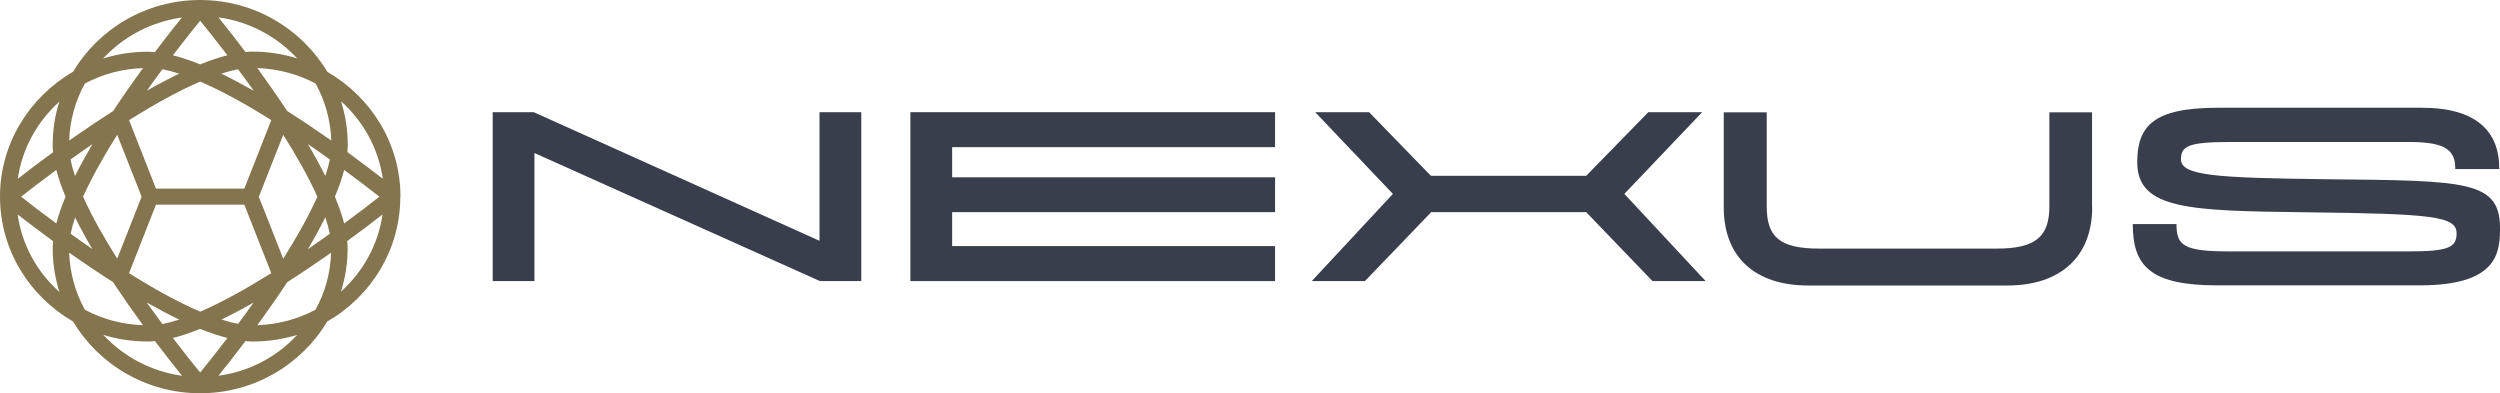 <svg width="178" height="28" viewBox="0 0 178 28" fill="none" xmlns="http://www.w3.org/2000/svg">
<g clip-path="url(#clip0_2266_2274)">
<path d="M28.514 14.005C28.514 10.216 26.414 6.908 23.312 5.119C21.479 2.062 18.11 0 14.252 0C10.393 0 7.024 2.062 5.202 5.108C2.1 6.908 0 10.216 0 14.005C0 17.794 2.1 21.102 5.202 22.892C7.024 25.938 10.393 28 14.252 28C18.11 28 21.479 25.938 23.301 22.892C26.414 21.102 28.503 17.794 28.503 14.005M27.245 12.718C26.616 12.236 25.753 11.577 24.73 10.823C24.751 10.645 24.762 10.478 24.762 10.31C24.762 9.232 24.591 8.196 24.282 7.212C25.86 8.625 26.936 10.541 27.256 12.718M12.312 24.064C12.93 23.907 13.58 23.688 14.252 23.415C14.923 23.688 15.573 23.907 16.192 24.064C15.371 25.142 14.678 26.001 14.252 26.524C13.825 26.001 13.132 25.142 12.312 24.064ZM16.192 3.936C15.573 4.093 14.923 4.313 14.252 4.585C13.58 4.313 12.93 4.093 12.312 3.936C13.132 2.858 13.825 1.999 14.252 1.476C14.678 1.999 15.371 2.858 16.192 3.936ZM17.396 13.43H11.107L9.188 8.552C10.883 7.495 12.642 6.5 14.252 5.809C15.861 6.5 17.62 7.484 19.315 8.552L17.396 13.43ZM10.084 14.005L8.346 18.412C7.408 16.926 6.545 15.408 5.916 14.005C6.545 12.603 7.408 11.085 8.346 9.599L10.084 14.005ZM11.107 14.57H17.396L19.315 19.448C17.62 20.505 15.861 21.5 14.252 22.191C12.642 21.5 10.883 20.516 9.188 19.448L11.107 14.57ZM18.43 14.005L20.167 9.599C21.105 11.085 21.969 12.603 22.598 14.005C21.969 15.408 21.105 16.926 20.167 18.422L18.43 14.016V14.005ZM21.937 10.268C22.48 10.645 22.992 11.001 23.483 11.357C23.408 11.734 23.301 12.121 23.163 12.529C22.79 11.786 22.374 11.022 21.926 10.268M20.455 7.913C19.741 6.835 19.016 5.799 18.323 4.846C19.816 4.899 21.223 5.286 22.47 5.945C23.141 7.16 23.536 8.541 23.589 10.007C22.619 9.326 21.564 8.615 20.466 7.913M18.057 6.458C17.279 6.019 16.511 5.61 15.755 5.244C16.17 5.108 16.575 5.003 16.948 4.93C17.311 5.412 17.684 5.924 18.057 6.448M12.759 5.244C12.002 5.61 11.224 6.019 10.457 6.458C10.83 5.924 11.203 5.412 11.565 4.93C11.949 5.003 12.344 5.108 12.759 5.244ZM8.048 7.913C6.95 8.615 5.895 9.326 4.925 10.007C4.978 8.541 5.372 7.16 6.044 5.945C7.28 5.286 8.687 4.899 10.18 4.846C9.487 5.799 8.762 6.835 8.048 7.913ZM6.577 10.268C6.129 11.033 5.713 11.786 5.34 12.529C5.202 12.121 5.095 11.723 5.021 11.357C5.511 11.001 6.033 10.645 6.566 10.268M4.669 14.005C4.392 14.665 4.168 15.303 4.008 15.91C2.91 15.104 2.036 14.424 1.503 14.005C2.036 13.586 2.91 12.906 4.008 12.1C4.168 12.707 4.392 13.346 4.669 14.005ZM5.34 15.471C5.713 16.214 6.129 16.978 6.577 17.732C6.033 17.355 5.522 16.999 5.031 16.643C5.106 16.266 5.212 15.879 5.351 15.471M8.048 20.087C8.762 21.165 9.487 22.201 10.18 23.154C8.687 23.101 7.28 22.714 6.044 22.055C5.372 20.84 4.978 19.459 4.925 17.993C5.895 18.674 6.95 19.385 8.048 20.087ZM10.457 21.542C11.235 21.981 12.002 22.39 12.759 22.756C12.344 22.892 11.938 22.997 11.565 23.07C11.203 22.588 10.841 22.076 10.457 21.552M15.755 22.756C16.511 22.39 17.289 21.981 18.057 21.542C17.684 22.076 17.311 22.578 16.948 23.059C16.565 22.986 16.17 22.881 15.755 22.745M20.455 20.087C21.553 19.385 22.608 18.674 23.578 17.993C23.525 19.459 23.141 20.84 22.459 22.055C21.223 22.714 19.816 23.101 18.323 23.154C19.016 22.201 19.741 21.165 20.455 20.087ZM21.926 17.732C22.374 16.978 22.79 16.214 23.163 15.471C23.301 15.879 23.408 16.277 23.483 16.643C22.992 16.999 22.47 17.355 21.937 17.732M23.845 14.005C24.122 13.346 24.346 12.707 24.506 12.1C25.604 12.906 26.478 13.586 27.011 14.005C26.478 14.424 25.604 15.104 24.506 15.91C24.346 15.303 24.122 14.665 23.845 14.005ZM21.159 4.156C20.167 3.852 19.102 3.674 18.004 3.674C17.833 3.674 17.663 3.674 17.481 3.705C16.724 2.701 16.053 1.853 15.552 1.235C17.758 1.539 19.72 2.606 21.159 4.156ZM12.951 1.246C12.461 1.853 11.778 2.711 11.022 3.716C10.841 3.695 10.67 3.684 10.499 3.684C9.402 3.684 8.346 3.852 7.344 4.166C8.773 2.617 10.734 1.56 12.951 1.246ZM4.232 7.222C3.912 8.196 3.752 9.243 3.752 10.321C3.752 10.488 3.752 10.656 3.784 10.834C2.761 11.577 1.897 12.236 1.268 12.728C1.578 10.562 2.665 8.636 4.242 7.222M1.268 15.282C1.887 15.764 2.761 16.423 3.784 17.177C3.763 17.355 3.752 17.522 3.752 17.69C3.752 18.768 3.923 19.804 4.232 20.788C2.654 19.385 1.567 17.459 1.258 15.282M7.355 23.845C8.346 24.148 9.412 24.316 10.51 24.316C10.681 24.316 10.851 24.316 11.032 24.284C11.789 25.289 12.461 26.137 12.962 26.754C10.755 26.451 8.794 25.383 7.355 23.845ZM15.552 26.754C16.042 26.147 16.714 25.289 17.481 24.284C17.663 24.305 17.833 24.316 18.004 24.316C19.102 24.316 20.157 24.148 21.159 23.845C19.73 25.394 17.769 26.451 15.552 26.754ZM24.271 20.778C24.58 19.804 24.751 18.757 24.751 17.679C24.751 17.512 24.751 17.344 24.719 17.166C25.742 16.423 26.606 15.764 27.235 15.272C26.925 17.439 25.838 19.364 24.261 20.778" fill="#85754E"/>
<path d="M35.08 7.987H38L58.349 17.145V7.987H61.323V20.014H58.381L38.053 10.896V20.014H35.08V7.987Z" fill="#393E4D"/>
<path d="M67.793 12.624H90.785V15.104H67.793V17.522H90.785V20.014H64.819V7.987H90.785V10.478H67.793V12.624Z" fill="#393E4D"/>
<path d="M99.174 13.806L93.642 7.987H97.48L101.882 12.519H112.936L117.359 7.987H121.196L115.654 13.806L121.442 20.014H117.658L112.936 15.104H101.903L97.181 20.014H93.397L99.174 13.806Z" fill="#393E4D"/>
<path d="M148.964 14.759C148.964 18.318 146.651 20.328 142.942 20.328H128.743C124.97 20.328 122.731 18.318 122.731 14.759V7.997H125.791V14.696C125.791 16.863 126.697 17.7 129.532 17.7H142.174C144.924 17.7 145.915 16.852 145.915 14.696V7.997H148.953V14.759H148.964Z" fill="#393E4D"/>
<path d="M154.965 15.963C154.965 17.491 155.487 17.899 158.728 17.899H171.444C174.312 17.899 174.909 17.637 174.909 16.612C174.909 15.387 173.139 15.219 164.207 15.115C155.967 15.01 152.172 14.947 152.172 11.556C152.172 9.002 153.292 7.673 157.875 7.673H172.457C176.326 7.673 177.968 9.368 177.947 12.037H174.813C174.834 10.719 174.152 10.111 171.583 10.111H158.749C155.807 10.111 155.285 10.405 155.285 11.347C155.285 12.508 157.768 12.665 165.582 12.76C175.783 12.864 178.085 12.843 178 16.455C177.968 18.056 177.723 20.317 172.318 20.317H157.854C153.046 20.317 151.853 18.893 151.853 15.952H154.965V15.963Z" fill="#393E4D"/>
</g>
<defs>
<clipPath id="clip0_2266_2274">
<rect width="178" height="28" fill="white"/>
</clipPath>
</defs>
</svg>
